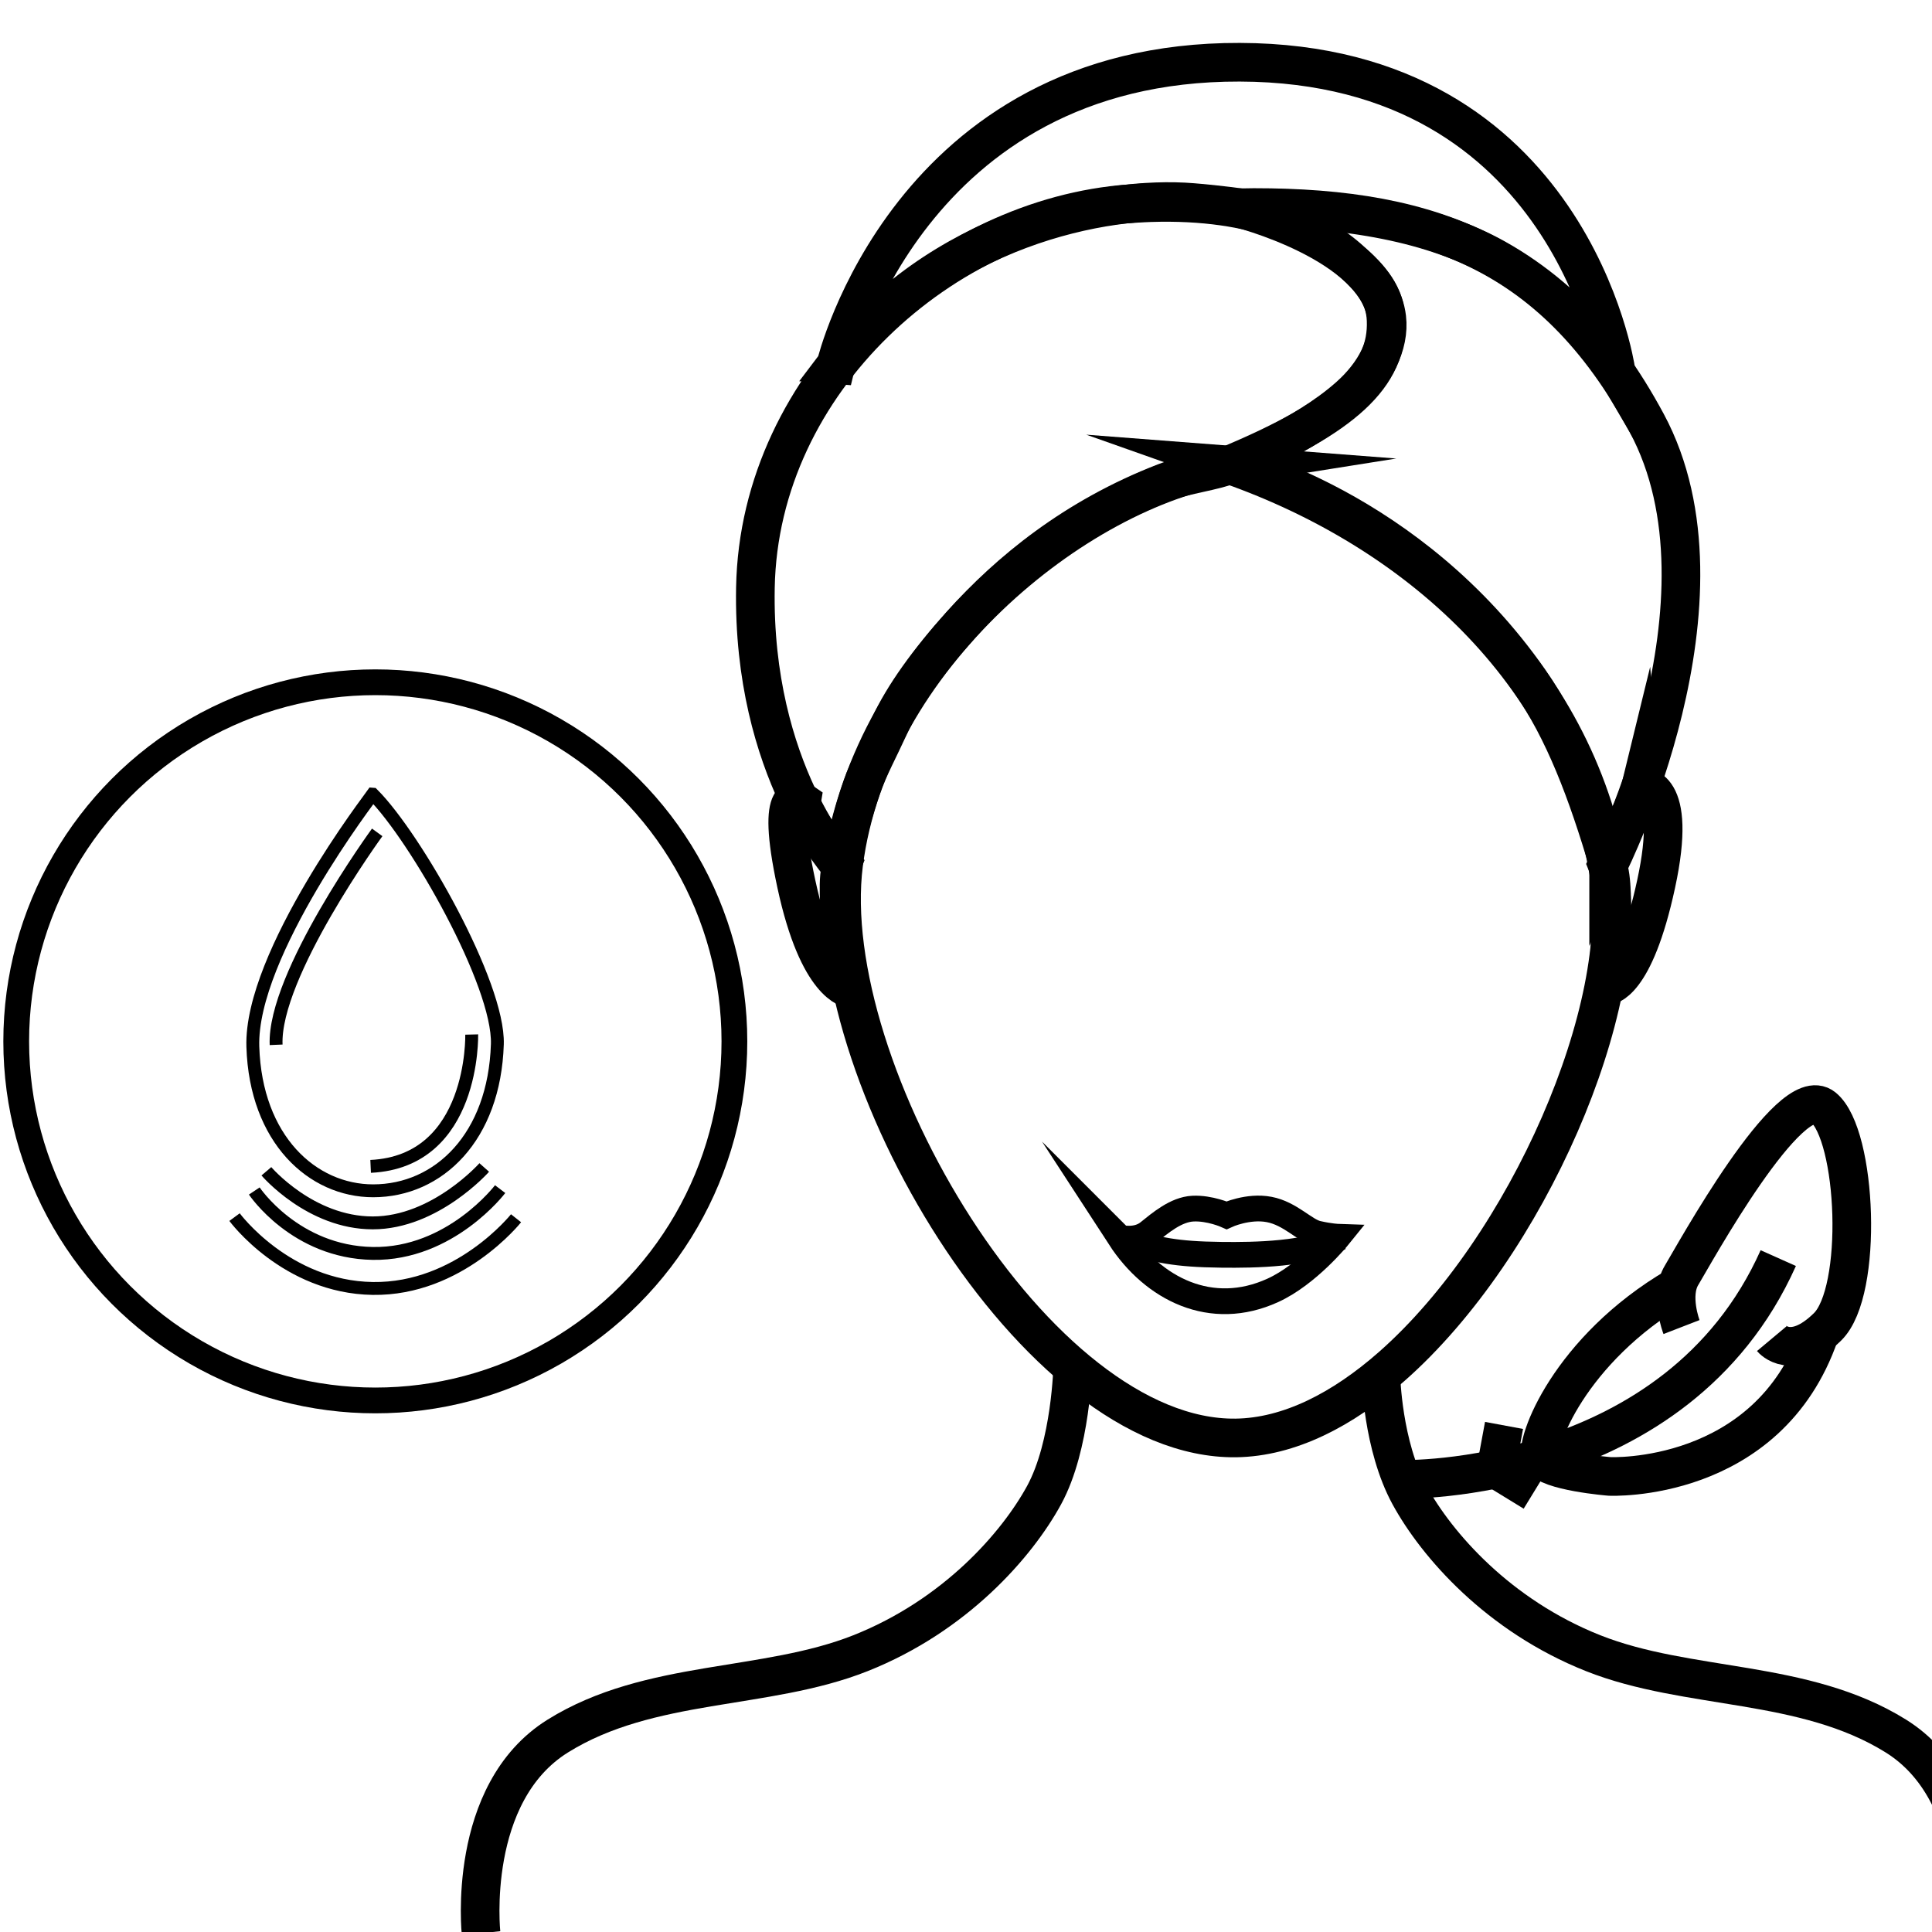 <?xml version="1.0" encoding="UTF-8"?>
<svg xmlns="http://www.w3.org/2000/svg" xmlns:xlink="http://www.w3.org/1999/xlink" xmlns:xodm="http://www.corel.com/coreldraw/odm/2003" xml:space="preserve" width="12.7mm" height="12.7mm" version="1.1" style="shape-rendering:geometricPrecision; text-rendering:geometricPrecision; image-rendering:optimizeQuality; fill-rule:evenodd; clip-rule:evenodd" viewBox="0 0 492.02 492.02">
 <defs>
  <style type="text/css">
   
    .str2 {stroke:black;stroke-width:3.28;stroke-miterlimit:22.926}
    .str1 {stroke:black;stroke-width:6.56;stroke-miterlimit:22.926}
    .str0 {stroke:black;stroke-width:9.84;stroke-miterlimit:22.926}
    .fil0 {fill:none}
   
  </style>
   <clipPath id="id0">
    <path d="M486.46 492.02l-486.46 0 0 -492.02 492.02 0 0 486.46c0,3.06 -2.5,5.57 -5.57,5.57z"></path>
   </clipPath>
 </defs>
 <g id="Layer_x0020_1">
  <g>
  </g>
  <g style="clip-path:url(#id0)">
   <g id="_1620366518912">
    <path class="fil0 str0" d="M313.4 118.46c47.08,16.62 87.54,52.4 96.27,103.53 5.83,34.15 -20.62,95.52 -55.24,126 -12.54,11.04 -26.16,18.03 -39.7,18.21 -50.93,0.66 -106.5,-93.93 -99.88,-146.19 6.61,-52.26 58.85,-95.27 98.56,-101.55z"></path>
    <path class="fil0 str0" d="M287.7 51.89c28.89,-2.06 46.05,5.56 55.63,13.89 6.01,5.22 9.42,9.41 9.67,15.74 0.57,14.2 -10.79,24.62 -39.5,36.7 -4.53,1.91 -11.48,2.55 -16.81,4.61 -23.1,8.93 -39.77,22.72 -51.83,36.13 -8.37,9.31 -14.81,18.17 -18.45,26.14 -2.48,5.44 -5.25,10.54 -6.89,15.2 -4.23,12 -5.12,20.55 -5.12,20.55 0,0 -22.88,-24.6 -22.02,-71.22 0.97,-52.86 48.33,-94.39 95.32,-97.75z"></path>
    <path class="fil0 str0" d="M409.67 220.15c0,0 33.91,-67.39 9.7,-112.41 -24.21,-45.01 -57.88,-55.61 -104.4,-54.85 0,0 35.91,8.89 38.2,28.06 0.81,6.82 -3.01,14.16 -9.54,19.98 -11.8,10.53 -30.22,17.5 -30.22,17.5 0,0 45.35,10.72 76.19,55.07 8.75,12.58 14.64,28.21 20.07,46.65z"></path>
    <path class="fil0 str0" d="M212.89 92.87c0,0 18.52,-77.27 102.85,-77.02 84.33,0.25 95.75,78.36 95.75,78.36 0,0 -9.79,-16.76 -30.58,-28.39 -15.49,-8.66 -37.32,-13.16 -64.51,-12.84 0,0 -5.49,-0.82 -12.7,-1.41 -22.54,-1.87 -64.69,6.67 -90.82,41.3z"></path>
    <path class="fil0 str0" d="M417.86 200.42c0,0 9.56,-1.48 3.91,24.67 -5.64,26.15 -12.6,25.96 -12.6,25.96 0,0 2.78,-24.48 0.15,-30.88 0,0 7.57,-15.78 8.54,-19.76z"></path>
    <path class="fil0 str0" d="M204.2 204.05c0,0 -7.04,-5.11 -1.4,21.04 5.64,26.15 13.84,26.71 13.84,26.71 0,0 -4.82,-25.39 -2.18,-31.79 0,0 -10.82,-12.2 -10.26,-15.96z"></path>
    <path class="fil0 str1" d="M285.2 315.2c0,0 4.22,1.11 7.26,-1.33 3.04,-2.44 7.02,-5.85 11.32,-6.07 4.3,-0.22 8.59,1.7 8.59,1.7 0,0 5.47,-2.52 10.86,-1.48 5.39,1.03 9.06,5.4 12.26,6.14 3.2,0.74 5.31,0.81 5.31,0.81 0,0 -7.73,9.57 -16.64,13.64 -15.68,7.17 -30.47,-0.35 -38.97,-13.42z"></path>
    <path class="fil0 str1" d="M285.61 316.17c10.29,2.12 12.98,3.24 25.55,3.39 8.3,0.09 22.25,-0.06 29.96,-4.37"></path>
    <path class="fil0 str0" d="M502.36 492.34c0,0 3.84,-35.66 -19.55,-50.23 -23.39,-14.57 -52.91,-11.5 -77.07,-21.09 -24.16,-9.58 -39.87,-27.61 -46.78,-40.26 -6.9,-12.65 -7.28,-30.29 -7.28,-30.29"></path>
    <path class="fil0 str0" d="M122.51 492.34c0,0 -3.84,-35.66 19.55,-50.23 23.39,-14.57 52.91,-11.5 77.07,-21.09 24.15,-9.58 39.87,-27.61 46.77,-40.26 6.9,-12.65 7.29,-32.96 7.29,-32.96"></path>
    <g>
     <path class="fil0 str0" d="M357.05 376.75c0,0 69.89,1.62 95.82,-56.35"></path>
     <line class="fil0 str0" x1="383.03" y1="363.01" x2="380.97" y2="374.12"></line>
     <line class="fil0 str0" x1="390.6" y1="380.02" x2="380.97" y2="374.12"></line>
     <path class="fil0 str0" d="M428.23 337.96c0,0 -3.11,-8.04 0.02,-13.2 3.12,-5.16 27.58,-49.74 36.13,-42.71 8.55,7.04 10.23,46.81 1.05,55.84 -9.18,9.03 -14.21,3.02 -14.21,3.02"></path>
     <path class="fil0 str0" d="M427.14 327.61c-27.51,16.11 -36.39,40.08 -34.72,43.6 1.67,3.52 17.52,4.79 17.52,4.79 0,0 40.26,1.86 53.43,-36.25"></path>
    </g>
    <g>
     <circle class="fil0 str1" cx="95.58" cy="265.2" r="91.45"></circle>
     <g>
      <path class="fil0 str2" d="M94.93 202.26l0 0c-0.04,0.06 -31.28,40.66 -30.54,64.3 0.74,23.65 15.22,36.7 30.64,36.7 16.72,0 30.89,-13.7 31.63,-37.34 0.48,-15.33 -20.84,-52.77 -31.72,-63.66z"></path>
      <path class="fil0 str2" d="M67.84 298.29c0,0 11.19,13.14 27.09,13.14 15.9,0 28.39,-14.11 28.39,-14.11"></path>
      <path class="fil0 str2" d="M64.76 303.31c0,0 10.38,15.57 30.17,15.9 19.79,0.32 32.44,-16.38 32.44,-16.38"></path>
      <path class="fil0 str2" d="M59.73 309.96c0,0 13.14,17.84 35.2,18.17 22.06,0.33 36.49,-17.88 36.49,-17.88"></path>
      <path class="fil0 str2" d="M96.06 211.98c0,0 -26.49,36.37 -25.74,54.1"></path>
      <path class="fil0 str2" d="M120.13 263.46c0,0 0.8,32.33 -25.74,33.58"></path>
     </g>
    </g>
   </g>
  </g>
  <path class="fil0" d="M486.46 492.02l-486.46 0 0 -492.02 492.02 0 0 486.46c0,3.06 -2.5,5.57 -5.57,5.57z"></path>
 </g>
</svg>
